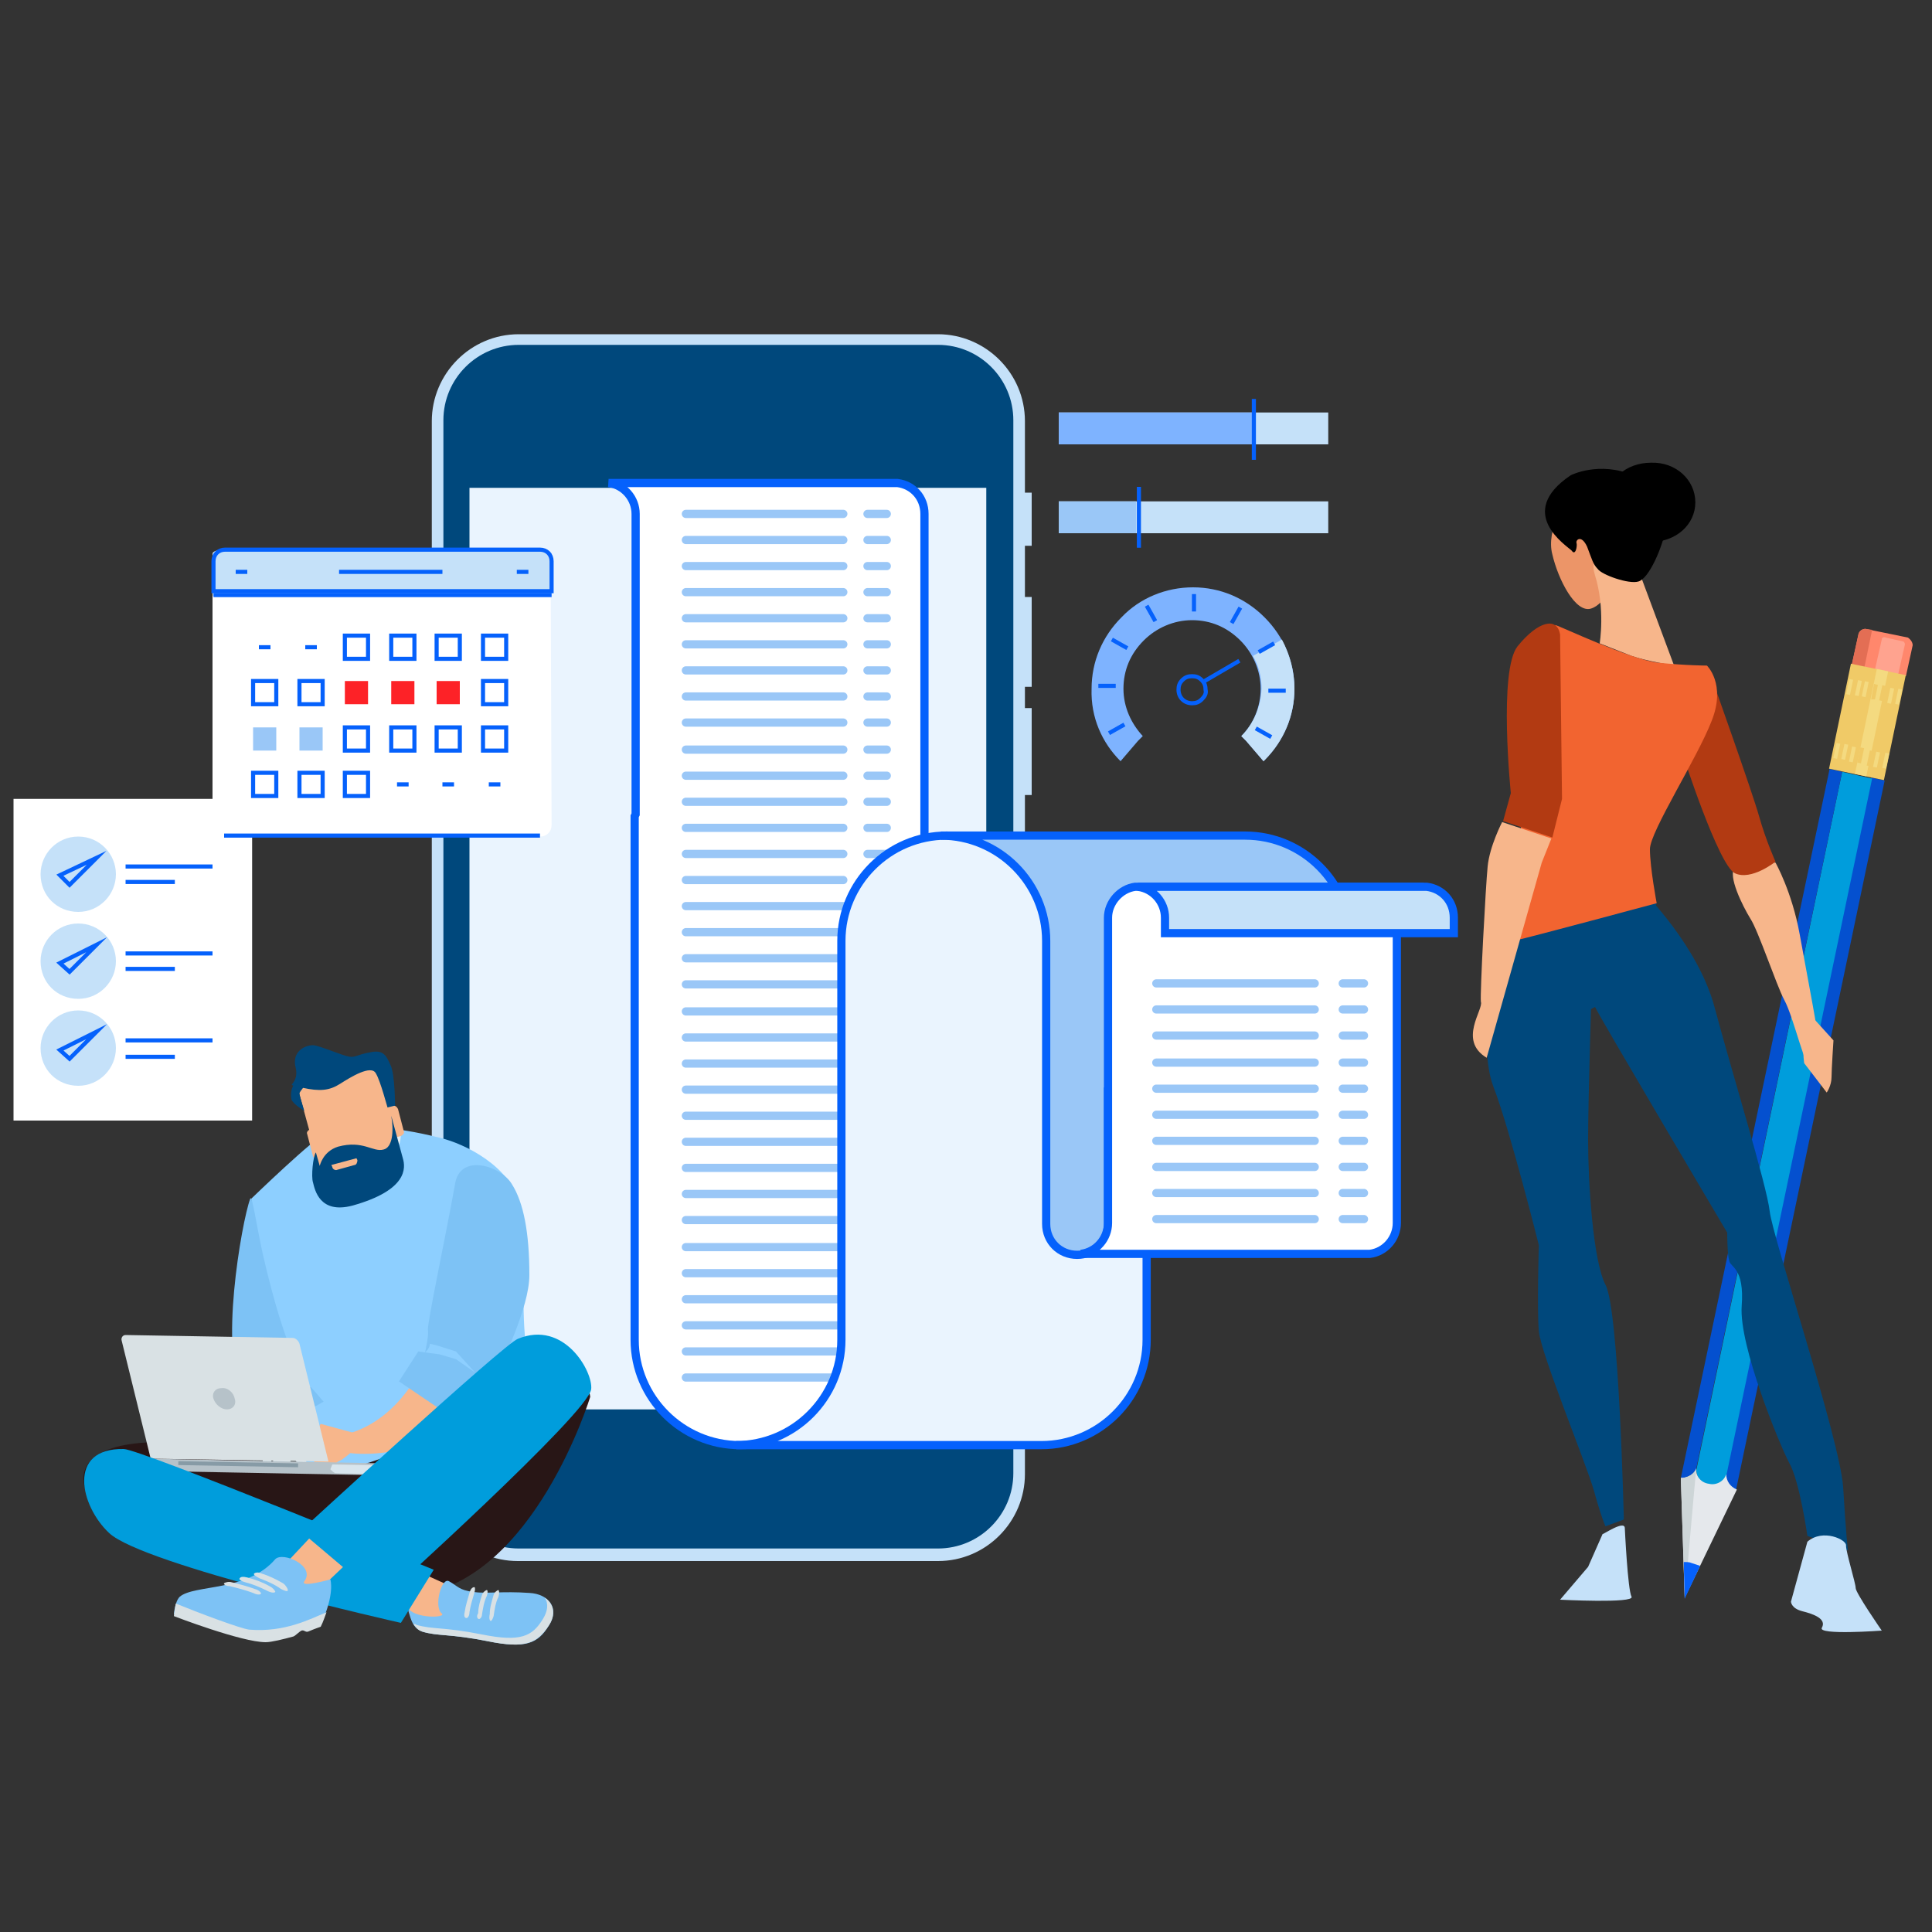 <?xml version="1.0" encoding="utf-8"?>
<!-- Generator: Adobe Illustrator 26.0.2, SVG Export Plug-In . SVG Version: 6.00 Build 0)  -->
<svg version="1.1" id="Capa_1" xmlns="http://www.w3.org/2000/svg" xmlns:xlink="http://www.w3.org/1999/xlink" x="0px" y="0px"
	 viewBox="0 0 200 200" style="enable-background:new 0 0 200 200;" xml:space="preserve">
<rect x="0" y="0" width="200" height="200" fill="#333333" stroke="none"/>
<style type="text/css">
	.st0{fill:#C5E1F9;}
	.st1{fill:#00487C;}
	.st2{fill:#EAF4FE;}
	.st3{fill:#FFFFFF;stroke:#0561FC;stroke-width:0.85;stroke-miterlimit:10;}
	.st4{fill:none;stroke:#9AC7F7;stroke-width:0.85;stroke-linejoin:round;stroke-miterlimit:10;}
	.st5{fill:#EAF4FE;stroke:#0561FC;stroke-width:0.85;stroke-miterlimit:10;}
	.st6{fill:#9AC7F7;stroke:#0561FC;stroke-width:0.85;stroke-miterlimit:10;}
	.st7{fill:#C5E1F9;stroke:#0561FC;stroke-width:0.85;stroke-miterlimit:10;}
	.st8{fill:#FF876C;}
	.st9{fill:#FFA38F;}
	.st10{fill:#E36E54;}
	.st11{fill:#0450CF;}
	.st12{fill:#009DDC;}
	.st13{fill:#E5E8EC;}
	.st14{fill:#CDD5D7;}
	.st15{fill:#F0CA67;}
	.st16{fill:#F4DA80;}
	.st17{fill:#0561FC;}
	.st18{fill:#EC9568;}
	.st19{fill:#F7B68B;}
	.st20{fill:#B23A12;}
	.st21{fill:#F26430;}
	.st22{fill:#FFFFFF;}
	.st23{fill:#8DCFFF;}
	.st24{fill:#7DC2F5;}
	.st25{fill:#ECB60D;}
	.st26{fill:#C4D1E1;}
	.st27{fill:#E4EEF3;}
	.st28{fill:#281616;}
	.st29{fill:#B6C2C9;}
	.st30{fill:#D8E5ED;}
	.st31{fill:#879BA6;}
	.st32{fill:#D9E1E4;}
	.st33{fill:none;stroke:#0561FC;stroke-width:0.425;stroke-miterlimit:10;}
	.st34{fill:#FD2227;}
	.st35{fill:#9AC7F7;}
	.st36{fill:#7EB3FF;}
</style>
<g>
	<g>
		<polygon class="st0" points="105.1,56.5 105.1,56.5 106.8,56.5 106.8,56.5 106.8,51 106.8,51 105.1,51 105.1,51 		"/>
		<polygon class="st0" points="105.1,71.1 105.1,71.1 106.8,71.1 106.8,71.1 106.8,61.8 106.8,61.8 105.1,61.8 105.1,61.8 		"/>
		<polygon class="st0" points="105.1,82.3 105.1,82.3 106.8,82.3 106.8,82.3 106.8,73.3 106.8,73.3 105.1,73.3 105.1,73.3 		"/>
		<path class="st0" d="M44.6,152.6c0,5,4.1,9,9,9h43.5c5,0,9-4.1,9-9v-109c0-5-4.1-9-9-9H53.7c-5,0-9,4.1-9,9v109H44.6z"/>
		<path class="st1" d="M97.1,160.3c4.3,0,7.8-3.5,7.8-7.8v-109c0-4.3-3.5-7.8-7.8-7.8H53.7c-4.3,0-7.8,3.5-7.8,7.8v109
			c0,4.3,3.5,7.8,7.8,7.8H97.1z"/>
		<rect x="48.6" y="50.5" class="st2" width="53.5" height="95.4"/>
	</g>
</g>
<path class="st3" d="M65.8,84.3V53.2c0-1.6-1.2-3-2.8-3.2c1.4,0,29,0,29.9,0c1.6,0.2,2.8,1.5,2.8,3.2v30.9l0,0v0.7l0,0v27.1l0,0v0.7
	c0,1.6,1.2,3,2.8,3.2c-0.6,0-5.4,0-11,0v22.9c0,6-4.9,10.9-10.9,10.9s-10.9-4.9-10.9-10.9v-26.6v-2.2V84.5l0,0L65.8,84.3L65.8,84.3z
	"/>
<g>
	<path class="st4" d="M71,53.2h16.3H71z"/>
	<path class="st4" d="M71,55.9h16.3H71z"/>
	<path class="st4" d="M71,58.6h16.3H71z"/>
	<path class="st4" d="M71,61.3h16.3H71z"/>
	<path class="st4" d="M71,64h16.3H71z"/>
	<path class="st4" d="M71,66.7h16.3H71z"/>
	<path class="st4" d="M71,69.4h16.3H71z"/>
	<path class="st4" d="M71,72.1h16.3H71z"/>
	<path class="st4" d="M71,74.8h16.3H71z"/>
	<path class="st4" d="M71,77.6h16.3H71z"/>
	<path class="st4" d="M71,80.3h16.3H71z"/>
	<path class="st4" d="M71,83h16.3H71z"/>
	<path class="st4" d="M71,85.7h16.3H71z"/>
	<path class="st4" d="M71,88.4h16.3H71z"/>
	<path class="st4" d="M71,91.1h16.3H71z"/>
	<path class="st4" d="M71,93.8h16.3H71z"/>
	<path class="st4" d="M71,96.5h16.3H71z"/>
	<path class="st4" d="M71,99.2h16.3H71z"/>
	<path class="st4" d="M71,101.9h16.3H71z"/>
	<path class="st4" d="M71,104.7h16.3H71z"/>
	<path class="st4" d="M71,107.4h16.3H71z"/>
	<path class="st4" d="M71,110.1h16.3H71z"/>
	<path class="st4" d="M71,112.8h16.3H71z"/>
	<path class="st4" d="M71,115.5h16.3H71z"/>
	<path class="st4" d="M71,118.2h16.3H71z"/>
	<path class="st4" d="M71,120.9h16.3H71z"/>
	<path class="st4" d="M71,123.6h16.3H71z"/>
	<path class="st4" d="M71,126.3h16.3H71z"/>
	<path class="st4" d="M71,129.1h16.3H71z"/>
	<path class="st4" d="M71,131.8h16.3H71z"/>
	<path class="st4" d="M71,134.5h16.3H71z"/>
	<path class="st4" d="M71,137.2h16.3H71z"/>
	<path class="st4" d="M71,139.9h16.3H71z"/>
	<path class="st4" d="M71,142.6h16.3H71z"/>
</g>
<g>
	<path class="st4" d="M91.8,53.2h-2H91.8z"/>
	<path class="st4" d="M91.8,55.9h-2H91.8z"/>
	<path class="st4" d="M91.8,58.6h-2H91.8z"/>
	<path class="st4" d="M91.8,61.3h-2H91.8z"/>
	<path class="st4" d="M91.8,64h-2H91.8z"/>
	<path class="st4" d="M91.8,66.7h-2H91.8z"/>
	<path class="st4" d="M91.8,69.4h-2H91.8z"/>
	<path class="st4" d="M91.8,72.1h-2H91.8z"/>
	<path class="st4" d="M91.8,74.8h-2H91.8z"/>
	<path class="st4" d="M91.8,77.6h-2H91.8z"/>
	<path class="st4" d="M91.8,80.3h-2H91.8z"/>
	<path class="st4" d="M91.8,83h-2H91.8z"/>
	<path class="st4" d="M91.8,85.7h-2H91.8z"/>
	<path class="st4" d="M91.8,88.4h-2H91.8z"/>
	<path class="st4" d="M91.8,91.1h-2H91.8z"/>
	<path class="st4" d="M91.8,93.8h-2H91.8z"/>
	<path class="st4" d="M91.8,96.5h-2H91.8z"/>
	<path class="st4" d="M91.8,99.2h-2H91.8z"/>
	<path class="st4" d="M91.8,101.9h-2H91.8z"/>
	<path class="st4" d="M91.8,104.7h-2H91.8z"/>
	<path class="st4" d="M91.8,107.4h-2H91.8z"/>
	<path class="st4" d="M91.8,110.1h-2H91.8z"/>
	<path class="st4" d="M91.8,112.8h-2H91.8z"/>
	<path class="st4" d="M91.8,115.5h-2H91.8z"/>
	<path class="st4" d="M91.8,118.2h-2H91.8z"/>
	<path class="st4" d="M91.8,120.9h-2H91.8z"/>
	<path class="st4" d="M91.8,123.6h-2H91.8z"/>
	<path class="st4" d="M91.8,126.3h-2H91.8z"/>
	<path class="st4" d="M91.8,129.1h-2H91.8z"/>
	<path class="st4" d="M91.8,131.8h-2H91.8z"/>
	<path class="st4" d="M91.8,134.5h-2H91.8z"/>
	<path class="st4" d="M91.8,137.2h-2H91.8z"/>
	<path class="st4" d="M91.8,139.9h-2H91.8z"/>
	<path class="st4" d="M91.8,142.6h-2H91.8z"/>
</g>
<path class="st5" d="M76.2,149.6c6,0,10.9-4.9,10.9-10.9v-15.6l0,0v-13.7c0-0.1,0-0.2,0-0.3V97.4c0-6,4.9-10.9,10.9-10.9
	s10.9,4.9,10.9,10.9v12.1h9.8v29.2c0,6-4.9,10.9-10.9,10.9c-0.1,0-0.1,0-0.2,0l0,0L76.2,149.6L76.2,149.6z"/>
<path class="st6" d="M128.7,86.5L128.7,86.5c0.1,0,0.1,0,0.2,0c6,0,10.9,4.9,10.9,10.9V113h-25.1v13.7c0,1.8-1.4,3.2-3.2,3.2
	c-1.8,0-3.2-1.4-3.2-3.2V113l0,0V97.4c0-6-4.9-10.9-10.9-10.9H128.7z"/>
<path class="st3" d="M114.7,126.6V95.5l0,0V95c0-1.6,1.3-3,2.8-3.2c0.9,0,28.5,0,29.9,0c-1.6,0.2-2.8,1.5-2.8,3.2v0.7l0,0v30.9
	c0,1.6-1.2,3-2.8,3.2c-0.9,0-28.5,0-29.9,0C113.5,129.6,114.7,128.2,114.7,126.6z"/>
<path class="st7" d="M120.6,96.6V95c0-1.6-1.2-3-2.8-3.2c1.4,0,29,0,29.9,0c1.6,0.2,2.8,1.5,2.8,3.2v1.6H120.6z"/>
<g>
	<path class="st4" d="M119.7,101.8h16.4H119.7z"/>
	<path class="st4" d="M119.7,104.5h16.4H119.7z"/>
	<path class="st4" d="M119.7,107.2h16.4H119.7z"/>
	<path class="st4" d="M119.7,110h16.4H119.7z"/>
	<path class="st4" d="M119.7,112.7h16.4H119.7z"/>
	<path class="st4" d="M119.7,115.4h16.4H119.7z"/>
	<path class="st4" d="M119.7,118.1h16.4H119.7z"/>
	<path class="st4" d="M119.7,120.8h16.4H119.7z"/>
	<path class="st4" d="M119.7,123.5h16.4H119.7z"/>
	<path class="st4" d="M119.7,126.2h16.4H119.7z"/>
</g>
<g>
	<path class="st4" d="M141.2,101.8H139H141.2z"/>
	<path class="st4" d="M141.2,104.5H139H141.2z"/>
	<path class="st4" d="M141.2,107.2H139H141.2z"/>
	<path class="st4" d="M141.2,110H139H141.2z"/>
	<path class="st4" d="M141.2,112.7H139H141.2z"/>
	<path class="st4" d="M141.2,115.4H139H141.2z"/>
	<path class="st4" d="M141.2,118.1H139H141.2z"/>
	<path class="st4" d="M141.2,120.8H139H141.2z"/>
	<path class="st4" d="M141.2,123.5H139H141.2z"/>
	<path class="st4" d="M141.2,126.2H139H141.2z"/>
</g>
<g>
	<g>
		<path class="st8" d="M198,66.8l-0.7,3.2l-5.6-1.2l0.7-3.2c0.1-0.3,0.4-0.5,0.7-0.5l4.4,0.9C197.8,66.2,198,66.5,198,66.8z"/>
		<path class="st9" d="M197.2,66.7l-0.7,3.1l-2.4-0.5l0.7-3.1c0-0.2,0.2-0.3,0.4-0.2l1.8,0.4C197.1,66.4,197.2,66.6,197.2,66.7z"/>
		<path class="st10" d="M193,69.1l-1.3-0.3l0.7-3.2c0.1-0.3,0.4-0.5,0.7-0.5l0.7,0.1L193,69.1z"/>
	</g>
	<path class="st11" d="M195.1,80.8l-15.4,73.5c-0.7-0.2-1.1-0.9-1.1-1.6l15.1-72.2L195.1,80.8z"/>
	<path class="st12" d="M190.7,79.9l3.1,0.7l-15.1,72.2l0,0l0,0l0,0c-0.2,0.7-1,1.1-1.8,1c-0.8-0.2-1.3-0.9-1.3-1.6l0,0l0,0l0,0
		L190.7,79.9z"/>
	<path class="st11" d="M175.6,152c-0.2,0.6-0.9,1-1.6,1l15.4-73.4l1.3,0.3L175.6,152z"/>
	<path class="st13" d="M174,153c0.7,0,1.4-0.4,1.6-1l0,0l0,0l0,0c-0.1,0.8,0.5,1.5,1.3,1.6c0.8,0.2,1.6-0.3,1.8-1l0,0l0,0l0,0
		c0,0.7,0.4,1.3,1.1,1.6l-5.4,11.2L174,153z"/>
	<path class="st14" d="M174,153c0.7,0,1.4-0.4,1.6-1l0,0l0,0l0,0c-0.1,0.8-1.2,13.5-1.2,13.5L174,153z"/>
	<g>
		
			<rect x="187.8" y="71.9" transform="matrix(0.204 -0.979 0.979 0.204 80.642 248.764)" class="st15" width="11.1" height="5.8"/>
	</g>
	<g>
		
			<rect x="188.2" y="74.3" transform="matrix(0.204 -0.979 0.979 0.204 80.891 249.21)" class="st16" width="11.1" height="1.2"/>
	</g>
	<path class="st17" d="M174.3,161.7c0.3,0,0.6,0,0.8,0.1c0.3,0.1,0.6,0.2,0.9,0.3l-1.6,3.4L174.3,161.7z"/>
	<g>
		
			<rect x="194.4" y="78.6" transform="matrix(0.204 -0.979 0.979 0.204 78.241 253.771)" class="st16" width="1.6" height="0.4"/>
		<rect x="193.5" y="78.4" transform="matrix(0.204 -0.979 0.979 0.204 77.672 252.821)" class="st16" width="1.6" height="0.4"/>
		
			<rect x="192.7" y="78.3" transform="matrix(0.204 -0.979 0.979 0.204 77.275 251.93)" class="st15" width="1.6" height="0.4"/>
		
			<rect x="191.9" y="78" transform="matrix(0.204 -0.979 0.979 0.204 76.745 250.893)" class="st15" width="1.6" height="0.4"/>
		
			<rect x="191" y="77.9" transform="matrix(0.204 -0.979 0.979 0.204 76.177 249.936)" class="st16" width="1.6" height="0.4"/>
		
			<rect x="190.2" y="77.7" transform="matrix(0.204 -0.979 0.979 0.204 75.74 248.931)" class="st16" width="1.6" height="0.4"/>
		
			<rect x="189.4" y="77.6" transform="matrix(0.204 -0.979 0.979 0.204 75.178 248.067)" class="st16" width="1.6" height="0.4"/>
	</g>
	<g>
		<rect x="195.7" y="71.9" transform="matrix(0.204 -0.979 0.979 0.204 85.875 249.785)" class="st16" width="1.6" height="0.4"/>
		
			<rect x="194.9" y="71.8" transform="matrix(0.204 -0.979 0.979 0.204 85.312 248.927)" class="st16" width="1.6" height="0.4"/>
		
			<rect x="194.1" y="71.6" transform="matrix(0.204 -0.979 0.979 0.204 84.836 247.917)" class="st15" width="1.6" height="0.4"/>
		<polygon class="st15" points="194,70.8 193.7,72.4 194.1,72.4 194.4,70.9 		"/>
		
			<rect x="192.4" y="71.2" transform="matrix(0.204 -0.979 0.979 0.204 83.776 245.922)" class="st16" width="1.6" height="0.4"/>
		<rect x="191.6" y="71" transform="matrix(0.204 -0.979 0.979 0.204 83.422 245.066)" class="st16" width="1.6" height="0.4"/>
		
			<rect x="190.7" y="70.9" transform="matrix(0.204 -0.979 0.979 0.204 82.802 244.091)" class="st16" width="1.6" height="0.4"/>
	</g>
</g>
<g>
	<path class="st18" d="M167.2,59.8c0,0-0.9,2.7-2.5,3.2s-3.4-3-4-5.6c-0.7-2.6,1.5-5.7,1.6-6.6c0.1-0.8,3.5,0.9,4.1,3.1
		C167,56.2,167,59.2,167.2,59.8z"/>
	<path class="st19" d="M169.5,58.7l3.8,10.2c0,0-3-0.5-4.4-1c-2.3-0.9-3.3-1.3-3.3-1.3s0.6-3.6-0.5-7.1S169.5,58.7,169.5,58.7z"/>
	<path d="M162.6,49.2c0,0,2.9-1.5,6.5,0c2.1,0.9,3.8,3,3.4,5.3c-0.4,2.2-1.8,5.4-2.9,5.7c-1,0.3-3.8-0.7-4.2-1.3
		c-0.5-0.5-0.6-1-1.1-2.3c-0.6-1.3-1.2-0.7-1.1-0.4c0.1,0.3-0.1,1.4-0.5,0.8C162.2,56.5,156.8,53.1,162.6,49.2z"/>
	<path class="st19" d="M183.8,89.3c0,0,1.7,3,2.5,7.4s2,10.6,2,11.5c0,0.8,0.5,2.4,0.5,2.4s-0.8-1-1.3-0.2s-1.8-5.1-2.8-6.9
		c-0.8-1.5-2.7-7.2-3.5-8.4c-0.8-1.3-2.4-4.5-1.6-5.3C180.6,88.9,183.8,89.3,183.8,89.3z"/>
	<path class="st20" d="M177.2,70.2c0,0,4.2,11.8,4.9,14.3s1.7,4.7,1.7,4.7s-2.5,2-4.2,1.2s-5.4-12.3-5.4-12.3S176.4,68.6,177.2,70.2
		z"/>
	<path class="st1" d="M170.1,92.3c0,0,5.7,5.6,7.4,12s5.4,18.4,5.7,21.1c0.3,2.7,7.2,23.4,7.6,28.5c0.3,5.1,0.5,6.6,0.5,6.6
		l-4.2-1.5c0,0-0.8-5.7-1.9-7.6c-1-1.9-5.2-12.1-4.9-16.2c0.3-4-1.2-4-1.3-4.7c-0.2-0.7-0.2-2.9-0.2-2.9s-13.5-22.8-13.7-23.4
		C165.1,103.4,170.1,92.3,170.1,92.3z"/>
	<path class="st1" d="M154.8,98.7c0,0-1.9,9.4-0.2,13.8s4.7,16.4,4.7,16.4s-0.2,6.6,0,8.9s4.9,13.7,5.7,16.5
		c0.8,2.9,1.2,3.7,1.2,3.7l1.9-0.7c0,0-0.5-21.7-1.9-24.3c-1.3-2.5-1.8-10.6-1.8-15s0.4-16.9,0.4-16.9S154.8,98.6,154.8,98.7z"/>
	<path class="st1" d="M171.5,93.5l-16,3.4l-0.7,1.9l7.4,7.1c0,0-0.3,0,3-1.7C168.6,102.4,171.5,93.5,171.5,93.5z"/>
	<path class="st21" d="M161,64.7c0.7,0.2,7.6,3.5,10.6,3.9c3,0.3,5.1,0.3,5.1,0.3s2,1.9,0.5,5.7c-1.5,3.9-6.4,11.5-6.4,13.3
		c0,1.9,0.7,5.6,0.7,5.6s-13,3.5-14.8,3.9C154.8,97.7,161,64.7,161,64.7z"/>
	<path class="st19" d="M153.9,109.5l5.7-20.2l1-2.5l-5.1-1.7c0,0-1.3,2.5-1.5,4.6c-0.2,2-0.8,13.1-0.7,14
		C153.6,104.5,150.9,107.7,153.9,109.5z"/>
	<path class="st20" d="M161.5,65.7l0.2,17l-1,4l-5.1-1.7l0.8-2.9c0,0-1.3-12.7,0.7-15.2C159.2,64.3,161.2,63.8,161.5,65.7z"/>
	<path class="st0" d="M168.2,158.2c0,0,0.3,6.4,0.7,7.1c0.3,0.7-7.4,0.3-7.4,0.3l2.9-3.4l1.5-3.4
		C165.9,158.9,168.2,157.3,168.2,158.2z"/>
	<path class="st0" d="M187.1,159.6l-1.7,6.2c0,0,0,0.7,1.2,1s2.5,0.8,2,1.7c-0.5,0.8,6.2,0.3,6.2,0.3s-2.7-3.9-2.7-4.4s-1-3.7-1-4.4
		C191.2,159.4,188.7,158.2,187.1,159.6z"/>
	<path d="M175.5,52c0,2.3-2,4.1-4.6,4.1c-2.5,0-4.6-1.8-4.6-4.1s2-4.1,4.6-4.1C173.5,47.8,175.5,49.7,175.5,52z"/>
	<path class="st19" d="M187.9,105.6l1.9,2.1c0,0-0.2,3-0.2,3.8c0,0.9-0.5,1.6-0.5,1.6l-2.3-3C186.7,110.3,186.3,105.4,187.9,105.6z"
		/>
</g>
<g>
	<rect x="1.4" y="82.7" class="st22" width="24.7" height="33.3"/>
</g>
<g>
	<path class="st23" d="M45.6,117.8c2.5,0.6,7.2,2.9,8.2,6.8c1.5,5.9-1.5,14.4,3.2,22.8c1.5,2.7-25.8,6.3-25.8,6.3L26,124.1
		c0,0,6.6-6.4,7.9-6.9C36.7,116.4,40.5,116.5,45.6,117.8z"/>
	<g>
		<path class="st24" d="M25.9,124.1c-0.9,2.4-3.3,16.4-0.7,19.7c0.3,0.4-1.4,1-1.1,2.7c0.1,0.3,0.6,1.7,0.6,1.7l2.2,0.6l6.6-3.7
			l-1.3-1.5h-0.6c0,0-0.6-0.5-0.4-1.2c0.2-0.6-1.5-1.7-4-12.6C26.5,126.6,26.1,123.6,25.9,124.1z"/>
		<path class="st25" d="M28.5,143.2l1.9-0.4l0.8-0.1c0,0.5,0.4,0.9,0.4,0.9h-1.5l-1.8,0.4l-2.1,1.2L28.5,143.2z"/>
	</g>
	<path class="st26" d="M31.3,145c0,0-1.5,0-2.8,0.8c-1,0.6-1.9,1.9-1,2.6c0.9,0.7,2.3,1.4,2.3,1.4S33.2,149.9,31.3,145z"/>
	<path class="st27" d="M27.5,148.5l0.9-0.2c0,0,3.2-0.3,3.6,0c0.4,0.2,1.9,1.2,1.9,1.2l0.3,0.3c0,0-0.7,0.4-1.7-0.2
		c-1-0.7-1-0.2-1-0.2l0.2,0.8v1.1l0.1,0.5c0,0,0.1,0.2,0,0.3c-0.3,0.3-0.6,0.1-0.6,0.1l-1-1.7l-0.3,1.8c0,0-0.1,0.2-0.4,0.3
		s-0.3,0-0.3,0l-0.2-0.5c0,0.1-0.1,0.2-0.2,0.3c-0.2,0.2-0.6,0.2-0.6,0.2l0.1-1.9l-0.4,1c0,0-0.1,0.2-0.4,0.3s-0.4,0.1-0.4,0.1
		L27.5,148.5z"/>
	<g>
		<g>
			<path class="st19" d="M43.9,141c0,0-2.3,5.8-7.8,7.4c-1,0.3-1.5,1.3-1.1,1.6c0.6,0.4,1.4,0.5,2.8,0.5c2.9,0,6.8-0.9,9.5-3.5
				c4-3.9,5.3-5.6,4.9-7.6C51.7,137.4,43.9,141,43.9,141z"/>
			<path class="st24" d="M53,122.6c1.2,1.9,1.8,5,1.8,9.4c0,3.4-2.9,9-3.4,10.7c-0.1,0.3-0.3,1.5-0.3,1.5l-3.3,3.2l-6.5-4.4l2-3.1
				L44,140c0,0,0.4-1.7,0.3-2.3c-0.1-0.7,1.8-9.5,2.8-15.1C47.6,119.3,51.9,120.7,53,122.6z"/>
			<path class="st23" d="M47.2,139.9l-1.9-0.6l-0.8-0.2c0,0.5-0.5,0.9-0.5,0.9l1.5,0.2l1.7,0.5l2,1.4L47.2,139.9z"/>
		</g>
		<path class="st19" d="M36.5,148.3l-3.3-0.9c0,0-0.9,1.3-0.8,1.6c0.2,0.3,0,2.2,0,2.2l1.6,1.4l1.3-0.4c0,0,0.1-0.6-0.4-0.6
			c-0.4-0.1,0.3-0.4,0.5-0.5C35.7,150.8,37.7,149.8,36.5,148.3z"/>
	</g>
	<path class="st27" d="M41.3,116.5c0.6,1.6-0.3,3.3-1.9,3.9l0,0c-1.6,0.6-3.3-0.3-3.9-1.9l-1-2.9c-0.6-1.6,0.3-3.3,1.9-3.9l0,0
		c1.6-0.6,3.3,0.3,3.9,1.9L41.3,116.5z"/>
	<g>
		<path class="st19" d="M33.3,121.7c0.2,0.7,0.9,1.1,1.6,0.9l5.7-1.6c0.7-0.2,1.1-0.9,0.9-1.6l-2.3-8.4c-0.2-0.7-0.9-1.1-1.6-0.9
			l-5.7,1.6c-0.7,0.2-1.1,0.9-0.9,1.6L33.3,121.7z"/>
		<path class="st1" d="M31.5,115c0,0-1-0.6-1.3-1.1c-0.1-0.2-0.2-1.3,0.4-1.8c0.5-0.5,1.2,0,1.2,0S31,113,31,113.2
			C31,113.4,31.5,115,31.5,115z"/>
		<path class="st1" d="M40.9,114.6c0,0,0-3.5-0.5-4.4c-0.4-0.9-0.7-1.5-1.9-1.3c-1.8,0.3-1.7,0.7-2.7,0.4c-1-0.3-2.9-1.1-3.4-1.1
			c-0.9,0-2.2,0.7-1.8,2.3c0.3,1.2-0.4,1.7-0.4,1.8c0.1,0.1,0.5,0.2,1.1,0.3c1.8,0.4,2.8,0.3,3.9-0.4c1.1-0.7,3.2-2,3.7-1.1
			c0.5,0.8,1.2,3.6,1.3,3.8C40.5,115,40.7,114.8,40.9,114.6z"/>
		<path class="st19" d="M39.8,117.6c0.1,0.2,0.3,0.4,0.5,0.3l1.2-0.3c0.2-0.1,0.4-0.3,0.3-0.5l-0.6-2.3c-0.1-0.2-0.3-0.4-0.5-0.3
			l-1.2,0.3c-0.2,0.1-0.4,0.3-0.3,0.5L39.8,117.6z"/>
		<path class="st19" d="M32.4,119.7c0.1,0.2,0.3,0.4,0.5,0.3l1.2-0.3c0.2-0.1,0.4-0.3,0.3-0.5l-0.6-2.3c-0.1-0.2-0.3-0.4-0.5-0.3
			l-1.2,0.3c-0.2,0.1-0.4,0.3-0.3,0.5L32.4,119.7z"/>
		<path class="st1" d="M40.5,115.5c0,0,0.9,3.3,1.2,4.4c0.3,1,0.5,3.3-5.2,4.9c-3.4,0.9-3.9-1.6-4.1-2.4c-0.2-0.6,0-2.7,0.3-3.1
			l0.4,1.4c0,0,0.3-1.5,1.9-2c2.6-0.7,3.6,0.6,4.7,0.3C40.6,118.8,40.8,117.2,40.5,115.5z"/>
		<path class="st19" d="M36.7,120.6l-1.8,0.5c-0.2,0.1-0.5-0.1-0.5-0.3l-0.1-0.2l2.6-0.7l0.1,0.2C37,120.3,36.9,120.6,36.7,120.6z"
			/>
	</g>
</g>
<path class="st28" d="M8.9,154.4c0.8,2.2,15,10.5,19.8,10l14.4,0.7c12.2-1.5,18-20.5,18-20.5c-0.5-4.8-12.5,2.1-16.8,4.3
	c-6.8,3.4-11.1,3.6-11.1,3.6c-4.5,0.5-9.8-3-15.6-3.2C11.3,149.1,7.6,150.8,8.9,154.4z"/>
<g>
	<path class="st29" d="M40.1,152.1L40.1,152.1v-0.6L15.4,151v0.6l0,0l0.1,0.1c0.3,0.5,0.9,0.6,1.5,0.6l21.5,0.4
		C39.2,152.7,39.7,152.6,40.1,152.1L40.1,152.1z"/>
	<path class="st30" d="M34.2,152.1L34.2,152.1l0.1,0.1c0.1,0.1,0.2,0.2,0.4,0.3l3.8,0.1c0.6,0,1.2-0.1,1.5-0.5l0.1-0.1l0,0v-0.3
		l-5.7-0.1L34.2,152.1z"/>
	<g>
		
			<rect x="24.4" y="145.4" transform="matrix(1.818667e-02 -1 1 1.818667e-02 -127.388 173.418)" class="st31" width="0.4" height="12.4"/>
	</g>
	<g>
		<path class="st32" d="M34,151.3l-3-12.2c-0.1-0.3-0.4-0.6-0.7-0.6L13,138.2c-0.3,0-0.5,0.3-0.4,0.6l3,12.2L34,151.3z"/>
		<path class="st29" d="M24.3,144.8c0.2,0.6-0.2,1.1-0.8,1.1c-0.6,0-1.2-0.5-1.4-1.1c-0.2-0.6,0.2-1.1,0.8-1.1
			C23.6,143.6,24.2,144.2,24.3,144.8z"/>
	</g>
</g>
<g>
	<path class="st19" d="M45.2,168.2c-1.7,0.3-3-1.7-3-1.7l-4.4-3.5l0.9-2.4l8.6,3.9C47.3,164.6,46.9,167.9,45.2,168.2z"/>
	<path class="st24" d="M42.2,166.4c0,0,0,0.2,0.3,1.1c0.3,0.9,0.7,1.2,1.2,1.4c1.7,0.5,2.8,0.2,6.8,1s5.2,0.2,6.3-1.6
		c1.2-1.8,0-3.3-2-3.4c-2.8-0.2-4.4,0.1-5.8-0.1c-1.5-0.2-1.6-0.6-2.5-1.1c-0.8-0.5-1.6,2.6-0.8,3.3
		C46.4,167.5,42.8,167.6,42.2,166.4z"/>
	<path class="st32" d="M43.1,168.2c1.7,0.5,2.8,0.2,6.8,1s5.2,0.2,6.3-1.6c0.5-0.8,0.6-1.6,0.2-2.2c0.9,0.6,1.2,1.7,0.4,2.9
		c-1.2,1.8-2.4,2.4-6.3,1.6c-4-0.8-5.2-0.5-6.8-1c-0.3-0.1-0.6-0.3-0.9-0.8C42.9,168.1,43,168.1,43.1,168.2z"/>
	<path class="st19" d="M42.2,166.4L42.2,166.4L42.2,166.4C42.2,166.5,42.2,166.5,42.2,166.4z"/>
	<g>
		<path class="st32" d="M50.8,167.8c0.1,0,0.2-0.2,0.3-0.5c0.1-0.7,0.2-1.4,0.5-2c0.1-0.3,0.1-0.6,0-0.7c-0.1,0-0.4,0.2-0.5,0.5
			c-0.2,0.7-0.4,1.3-0.4,2C50.6,167.5,50.7,167.8,50.8,167.8z"/>
		<path class="st32" d="M49.6,167.6c0.1,0,0.3-0.2,0.3-0.5c0.1-0.6,0.2-1.3,0.5-1.9c0.1-0.3,0.1-0.6,0-0.6s-0.4,0.2-0.5,0.5
			c-0.2,0.6-0.4,1.3-0.4,1.9C49.3,167.3,49.4,167.6,49.6,167.6z"/>
		<path class="st32" d="M48.3,167.5c0.1,0,0.3-0.2,0.3-0.6c0.1-0.7,0.3-1.3,0.5-2c0.1-0.3,0.1-0.6,0-0.6c-0.2,0-0.4,0.2-0.5,0.6
			c-0.2,0.7-0.4,1.3-0.5,2C48,167.3,48.1,167.5,48.3,167.5z"/>
	</g>
</g>
<path class="st12" d="M44.9,162.5c0,0-30.4-12.5-32.1-12.5c-5.9-0.1-4.5,5.9-1.5,8.7c3.5,3.3,30.2,9.3,30.2,9.3L44.9,162.5z"/>
<g>
	<polygon class="st19" points="32.9,164.7 41.2,156.8 37.6,153.3 28.6,162.9 	"/>
	<path class="st12" d="M31.1,158.5c0,0,21.1-19.4,22.5-19.9c4.8-2,7.8,3.4,7.6,5.2c-0.2,2.4-21.7,21.8-21.7,21.8L31.1,158.5z"/>
	<g>
		<path class="st24" d="M18.6,165.3c-0.5,0.5-0.6,1.8-0.6,1.8s7,2.7,9.5,2.7c0.6,0,1.8-0.2,2.9-0.6c0.2,0,0.6-0.5,0.8-0.6
			c0.3-0.1,0.4,0.2,0.7,0.1c0.7-0.2,1.3-0.4,1.3-0.5c1.5-3.2,1-4.7,1-4.7s-3.2,0.9-2.7,0.2c1.2-1.6-2.2-3.1-3-2.3
			C25.6,164.8,20.1,164,18.6,165.3z"/>
		<path class="st32" d="M18.2,166c2.2,0.9,6.7,2.6,7.6,2.7c3.7,0.3,6.3-1.1,8-1.8c-0.2,0.5-0.3,0.9-0.6,1.5c0,0-0.6,0.2-1.3,0.5
			c-0.3,0.1-0.4-0.2-0.7-0.1c-0.2,0.1-0.6,0.5-0.8,0.6c-1.1,0.3-2.3,0.6-2.9,0.6c-2.5,0-9.5-2.7-9.5-2.7S18.1,166.5,18.2,166z"/>
		<g>
			<path class="st32" d="M23.2,163.9c-0.1,0.1,0.2,0.3,0.6,0.3c0.8,0.2,1.6,0.4,2.4,0.7c0.4,0.2,0.7,0.2,0.8,0.1
				c0.1-0.1-0.2-0.4-0.6-0.5c-0.8-0.3-1.6-0.5-2.4-0.7C23.7,163.7,23.3,163.8,23.2,163.9z"/>
			<path class="st32" d="M24.8,163.4c-0.1,0.1,0.2,0.3,0.6,0.4c0.8,0.2,1.5,0.5,2.3,0.9c0.4,0.2,0.7,0.2,0.8,0.1
				c0-0.1-0.2-0.4-0.6-0.6c-0.7-0.4-1.5-0.7-2.3-0.9C25.2,163.2,24.9,163.2,24.8,163.4z"/>
			<path class="st32" d="M26.3,162.9c-0.1,0.1,0.2,0.3,0.6,0.5c0.8,0.3,1.5,0.6,2.2,1.1c0.4,0.2,0.7,0.3,0.7,0.1
				c0-0.1-0.2-0.5-0.5-0.7c-0.7-0.4-1.5-0.8-2.2-1C26.7,162.7,26.4,162.8,26.3,162.9z"/>
		</g>
	</g>
</g>
<path class="st0" d="M12,90.5c0,2.1-1.7,3.9-3.9,3.9s-3.9-1.7-3.9-3.9c0-2.1,1.7-3.9,3.9-3.9S12,88.4,12,90.5z"/>
<path class="st33" d="M13,89.7h9H13z"/>
<polygon class="st33" points="6.2,90.6 7.2,91.6 10,88.8 "/>
<path class="st0" d="M12,99.5c0,2.1-1.7,3.9-3.9,3.9s-3.9-1.7-3.9-3.9c0-2.1,1.7-3.9,3.9-3.9S12,97.4,12,99.5z"/>
<path class="st33" d="M13,98.7h9H13z"/>
<polygon class="st33" points="6.2,99.7 7.2,100.6 10,97.8 "/>
<path class="st0" d="M12,108.5c0,2.1-1.7,3.9-3.9,3.9s-3.9-1.7-3.9-3.9c0-2.1,1.7-3.9,3.9-3.9S12,106.4,12,108.5z"/>
<path class="st33" d="M13,107.7h9H13z"/>
<path class="st33" d="M13,91.3h5.1H13z"/>
<path class="st33" d="M13,100.3h5.1H13z"/>
<path class="st33" d="M13,109.4h5.1H13z"/>
<polygon class="st33" points="6.2,108.7 7.2,109.6 10,106.8 "/>
<g>
	<path class="st22" d="M57.1,85.4c0,0.7-0.5,1.2-1.2,1.2H23.2c-0.7,0-1.2-0.5-1.2-1.2V58.1c0-0.7,0.5-1.2,1.2-1.2h32.6
		c0.7,0,1.2,0.5,1.2,1.2L57.1,85.4L57.1,85.4z"/>
	<path class="st33" d="M55.9,86.5H23.2H55.9z"/>
	<path class="st0" d="M57.1,61.7v-4.4c0-0.2-0.5-0.4-1.2-0.4H23.2c-0.7,0-1.2,0.2-1.2,0.4v4.4H57.1z"/>
	<path class="st33" d="M22.1,61.2v-3.1c0-0.7,0.5-1.2,1.2-1.2h32.6c0.7,0,1.2,0.5,1.2,1.2v3.1H22.1z"/>
	<rect x="35.7" y="65.8" class="st33" width="2.4" height="2.4"/>
	<rect x="40.5" y="65.8" class="st33" width="2.4" height="2.4"/>
	<rect x="45.2" y="65.8" class="st33" width="2.4" height="2.4"/>
	<rect x="50" y="65.8" class="st33" width="2.4" height="2.4"/>
	<rect x="26.2" y="70.5" class="st33" width="2.4" height="2.4"/>
	<rect x="31" y="70.5" class="st33" width="2.4" height="2.4"/>
	<rect x="35.7" y="70.5" class="st34" width="2.4" height="2.4"/>
	<rect x="40.5" y="70.5" class="st34" width="2.4" height="2.4"/>
	<rect x="45.2" y="70.5" class="st34" width="2.4" height="2.4"/>
	<rect x="50" y="70.5" class="st33" width="2.4" height="2.4"/>
	<rect x="26.2" y="75.3" class="st35" width="2.4" height="2.4"/>
	<rect x="31" y="75.3" class="st35" width="2.4" height="2.4"/>
	<rect x="35.7" y="75.3" class="st33" width="2.4" height="2.4"/>
	<rect x="40.5" y="75.3" class="st33" width="2.4" height="2.4"/>
	<rect x="45.2" y="75.3" class="st33" width="2.4" height="2.4"/>
	<rect x="50" y="75.3" class="st33" width="2.4" height="2.4"/>
	<rect x="26.2" y="80" class="st33" width="2.4" height="2.4"/>
	<rect x="31" y="80" class="st33" width="2.4" height="2.4"/>
	<rect x="35.7" y="80" class="st33" width="2.4" height="2.4"/>
	<path class="st33" d="M26.8,67H28H26.8z"/>
	<path class="st33" d="M31.6,67h1.2H31.6z"/>
	<path class="st33" d="M50.6,81.2h1.2H50.6z"/>
	<path class="st33" d="M45.8,81.2H47H45.8z"/>
	<path class="st33" d="M41.1,81.2h1.2H41.1z"/>
	<path class="st33" d="M35.1,59.2h10.7H35.1z"/>
	<path class="st33" d="M24.4,59.2h1.2H24.4z"/>
	<path class="st33" d="M53.5,59.2h1.2H53.5z"/>
	<path class="st33" d="M22.1,61.6h35H22.1z"/>
</g>
<g>
	<path class="st36" d="M116,78.8l1.8-2.1l0.5-0.5c-1.2-1.3-2-3-2-4.9s0.7-3.6,2.1-5c1.3-1.3,3.1-2.1,5-2.1s3.6,0.7,5,2.1
		c1.3,1.3,2.1,3.1,2.1,5c0,1.8-0.7,3.6-2,4.9l0.5,0.5l1.8,2.1c0,0,0,0,0.1-0.1c2-2,3.1-4.6,3.1-7.4s-1.1-5.4-3.1-7.4
		s-4.6-3.1-7.4-3.1s-5.5,1.1-7.4,3.1c-2,2-3.1,4.6-3.1,7.4C112.9,74.3,114.1,76.9,116,78.8z"/>
	<path class="st0" d="M128.5,76.2l0.5,0.5l1.8,2.1c0,0,0,0,0.1-0.1c2-2,3.1-4.6,3.1-7.4c0-1.8-0.5-3.6-1.3-5.1l-2.1,1.2l-0.9,0.5
		c0.6,1,0.9,2.2,0.9,3.4C130.5,73.2,129.8,74.9,128.5,76.2z"/>
	<g>
		<path class="st33" d="M123.6,61.5v1.8V61.5z"/>
		<path class="st33" d="M118.7,62.7l0.9,1.6L118.7,62.7z"/>
		<path class="st33" d="M115.1,66.2l1.6,0.9L115.1,66.2z"/>
		<path class="st33" d="M113.7,71h1.8H113.7z"/>
		<path class="st33" d="M114.8,75.9l1.6-0.9L114.8,75.9z"/>
		<path class="st33" d="M131.6,76.3l-1.6-0.9L131.6,76.3z"/>
		<path class="st33" d="M133.1,71.5h-1.8H133.1z"/>
		<path class="st33" d="M131.9,66.6l-1.6,0.9L131.9,66.6z"/>
		<path class="st33" d="M128.3,68.4l-3.6,2.1L128.3,68.4z"/>
		<path class="st33" d="M128.4,62.9l-0.9,1.6L128.4,62.9z"/>
	</g>
	<path class="st33" d="M124.4,72.4c-0.3,0.3-0.6,0.4-1,0.4c-0.8,0-1.4-0.6-1.4-1.4c0-0.4,0.1-0.7,0.4-1s0.6-0.4,1-0.4s0.7,0.1,1,0.4
		s0.4,0.6,0.4,1C124.9,71.8,124.7,72.1,124.4,72.4z"/>
</g>
<g>
	<rect x="109.6" y="42.7" class="st0" width="27.9" height="3.3"/>
	<rect x="109.6" y="42.7" class="st36" width="20.2" height="3.3"/>
	<path class="st33" d="M129.8,41.3v6.3V41.3z"/>
	<rect x="109.6" y="51.9" class="st0" width="27.9" height="3.3"/>
	<rect x="109.6" y="51.9" class="st35" width="8" height="3.3"/>
	<path class="st33" d="M117.9,50.4v6.3V50.4z"/>
</g>
</svg>
